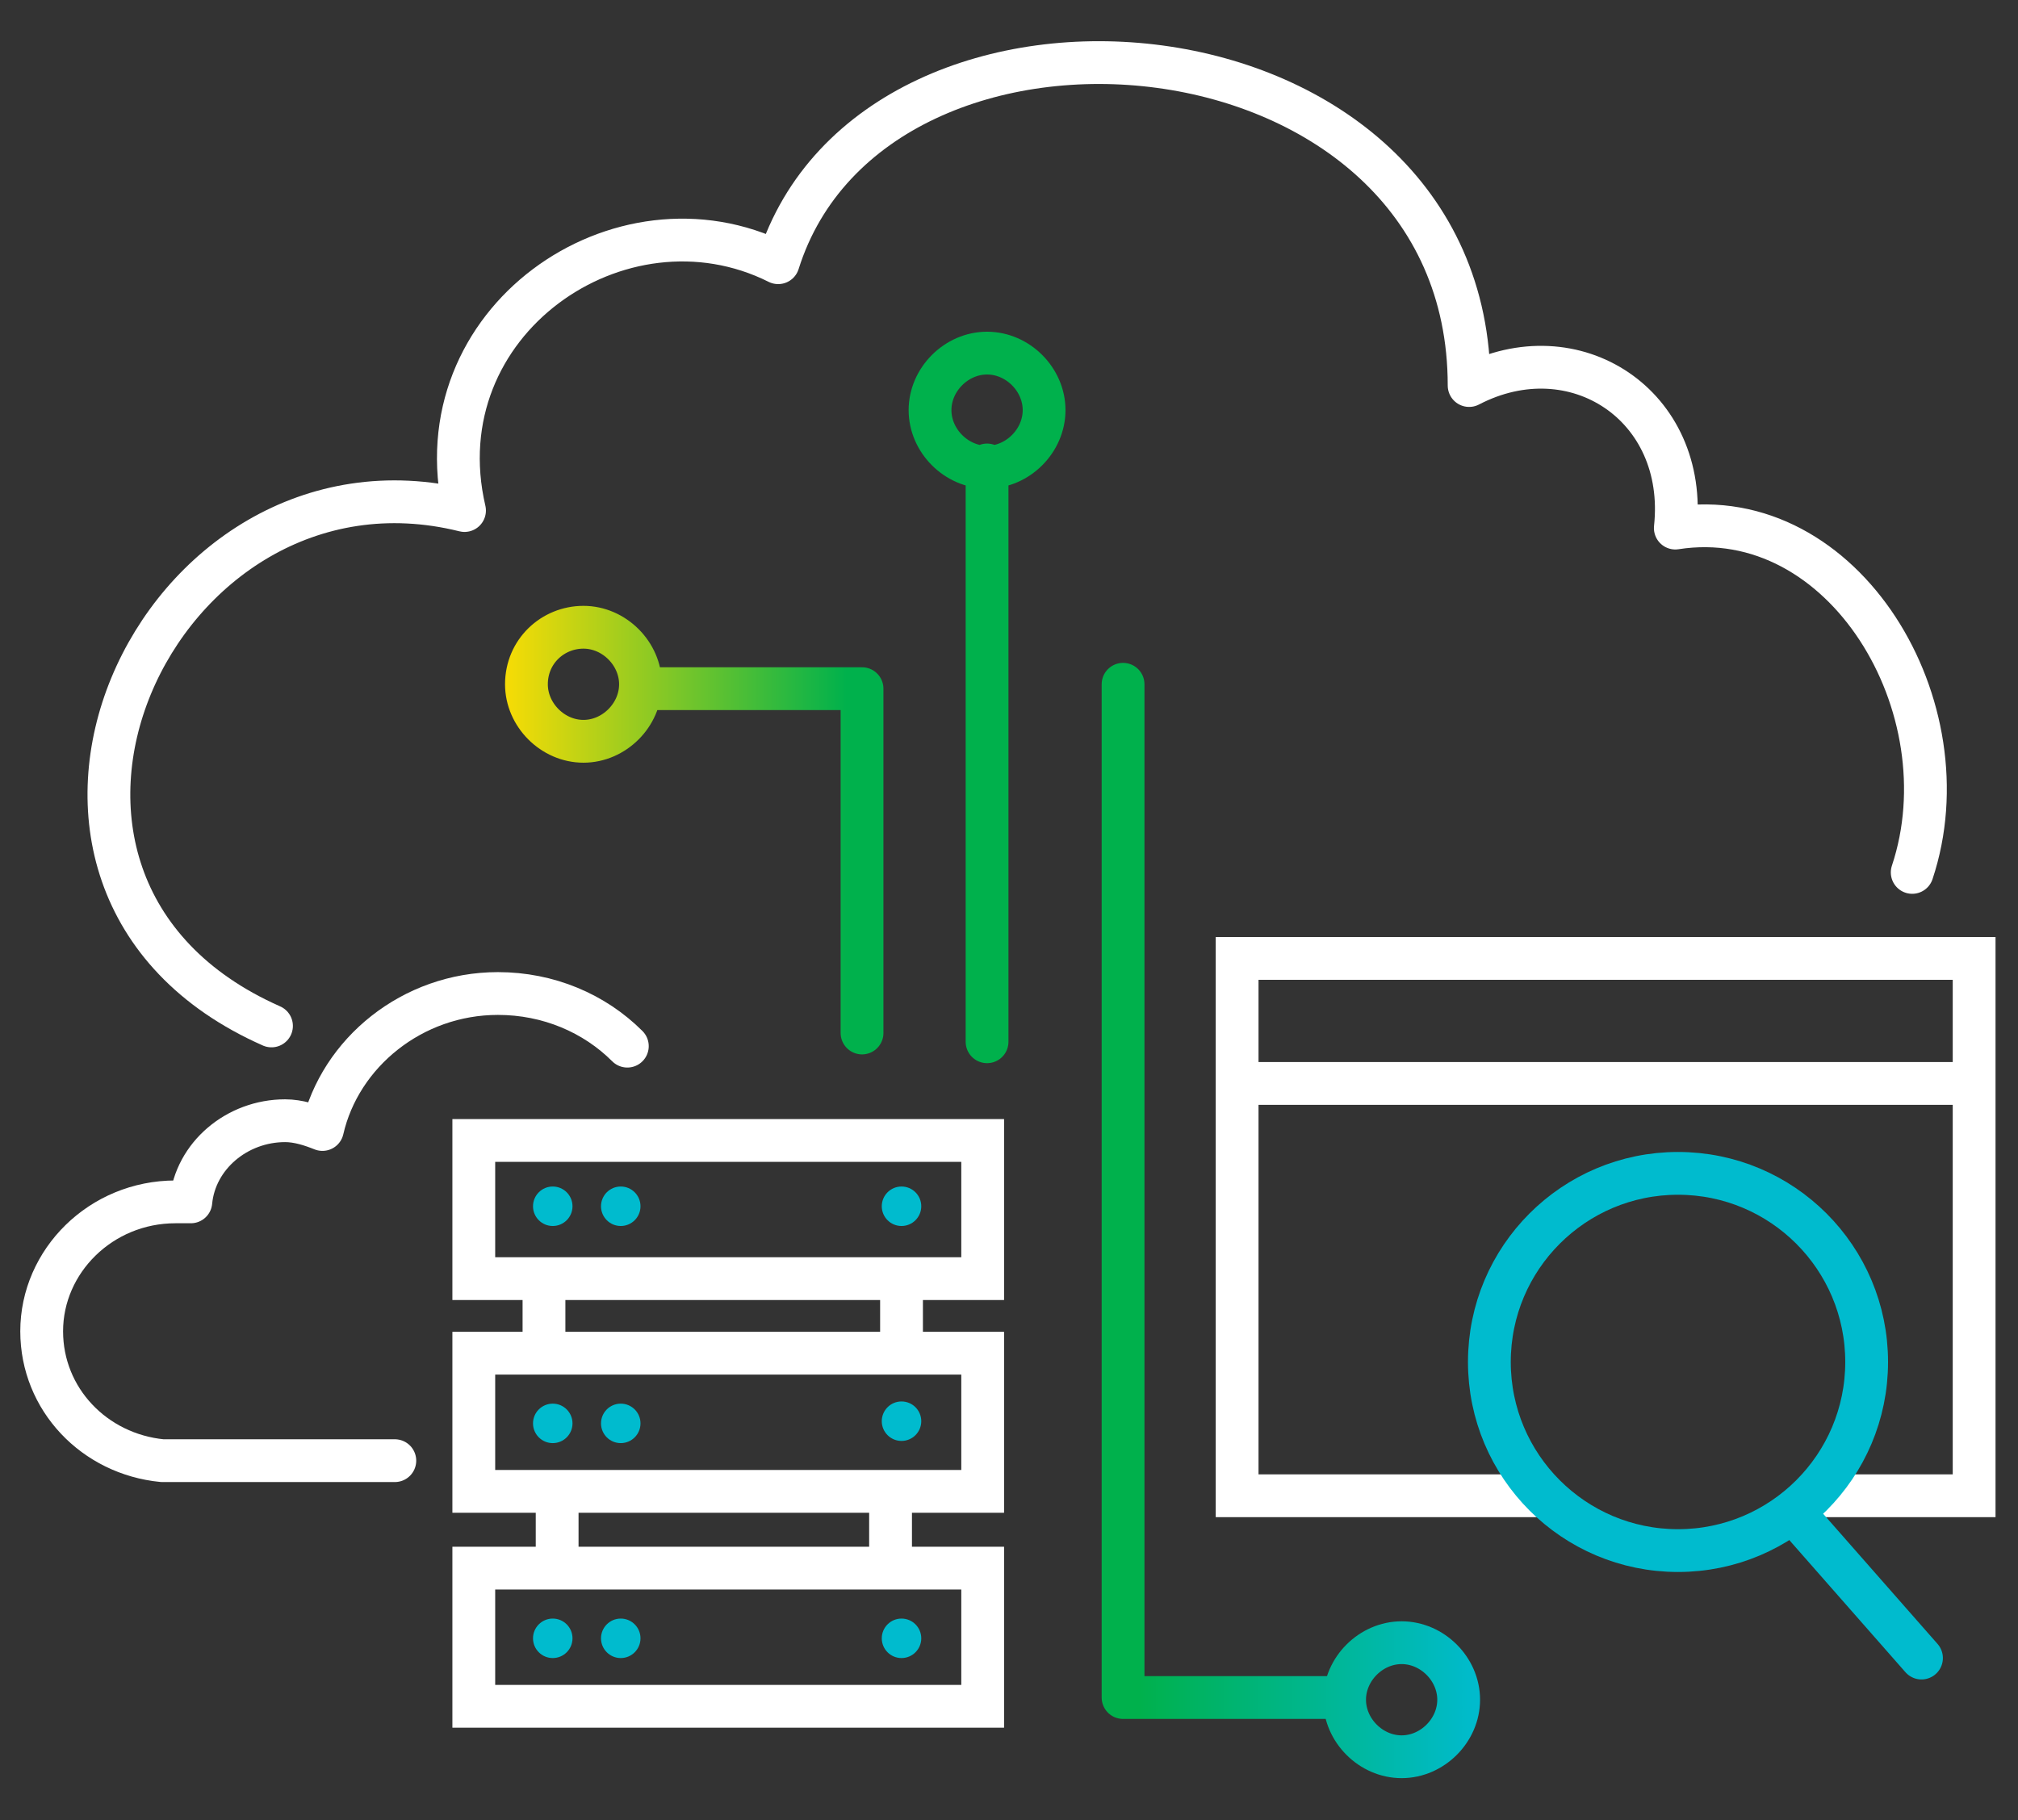 <?xml version="1.0" encoding="UTF-8"?>
<!-- Generator: Adobe Illustrator 27.1.1, SVG Export Plug-In . SVG Version: 6.00 Build 0)  -->
<svg xmlns="http://www.w3.org/2000/svg" xmlns:xlink="http://www.w3.org/1999/xlink" version="1.1" id="Layer_1" x="0px" y="0px" width="92px" height="83px" viewBox="0 0 92 83" style="enable-background:new 0 0 92 83;" xml:space="preserve">
<rect x="0" y="0" width="92" height="83" fill="#333333" stroke="none"/>
<style type="text/css">
	.st0{fill:none;stroke:#00BD4D;stroke-width:2.5;stroke-linecap:round;stroke-linejoin:round;}
	.st1{fill:none;stroke:#263137;stroke-width:2.5;stroke-miterlimit:10;}
	.st2{fill:none;stroke:#00B14C;stroke-width:3;stroke-miterlimit:10;}
	.st3{fill:none;stroke:#00BD4D;stroke-width:2.5;stroke-linecap:round;stroke-linejoin:round;stroke-miterlimit:10;}
	.st4{fill:none;stroke:#00B14C;stroke-width:3;stroke-linecap:round;stroke-linejoin:round;stroke-miterlimit:10;}
	.st5{fill:none;stroke:#00BD4D;stroke-width:2.5;stroke-linejoin:round;}
	.st6{fill:none;stroke:#00BD4D;stroke-width:2.5;stroke-linejoin:round;stroke-dasharray:7.08,7.08;}
	.st7{fill:none;stroke:#04B14C;stroke-width:5.241;stroke-linecap:round;stroke-linejoin:round;stroke-miterlimit:10;}
	.st8{fill:none;stroke:#0D1725;stroke-width:5.241;stroke-linecap:round;stroke-linejoin:round;}
	.st9{fill:none;stroke:#0A1522;stroke-width:5.241;stroke-linecap:round;stroke-linejoin:round;stroke-miterlimit:10;}
	.st10{fill:none;stroke:#323232;stroke-width:3.874;stroke-linecap:round;stroke-linejoin:round;stroke-miterlimit:10;}
	.st11{fill:none;stroke:#263137;stroke-width:2.5;stroke-linecap:round;stroke-miterlimit:10;stroke-dasharray:118.833,38.333;}
	.st12{fill:none;stroke:#263137;stroke-width:2.5;stroke-linecap:round;stroke-linejoin:round;stroke-miterlimit:10;}
	.st13{fill:none;stroke:#001021;stroke-width:4.803;stroke-miterlimit:10;}
	.st14{fill:none;stroke:#0A1522;stroke-width:3;stroke-miterlimit:10;}
	.st15{fill:none;stroke:#04B14C;stroke-width:3;stroke-miterlimit:10;}
	.st16{fill:none;stroke:#00BD4D;stroke-width:2.5;stroke-miterlimit:10;}
	.st17{fill:none;stroke:#00B14C;stroke-width:8.955;stroke-linecap:round;stroke-miterlimit:10;}
	.st18{fill:none;stroke:#00B14C;stroke-width:8.955;stroke-miterlimit:10;}
	.st19{fill:none;stroke:#001021;stroke-width:8.955;stroke-linecap:round;stroke-miterlimit:10;}
	.st20{fill:none;stroke:#001021;stroke-width:8.955;stroke-miterlimit:10;}
	.st21{fill:#001021;}
	.st22{fill:none;stroke:#001021;stroke-width:3;stroke-linecap:round;stroke-linejoin:round;stroke-miterlimit:10;}
	.st23{fill:none;stroke:#8CD21E;stroke-width:2.5;stroke-miterlimit:10;}
	.st24{fill:none;stroke:#263137;stroke-width:2.5;stroke-linecap:round;stroke-linejoin:round;}
	.st25{fill:none;stroke:#8CD21E;stroke-width:2.5;stroke-linecap:round;stroke-linejoin:round;}
	.st26{fill:none;stroke:#00BD4D;stroke-width:2.5;}
	.st27{fill:none;stroke:#263137;stroke-width:2.5;stroke-linejoin:round;}
	.st28{fill:none;stroke:#00B14C;stroke-width:2.5;stroke-miterlimit:10;}
	.st29{fill:none;stroke:#263137;stroke-width:2.5;stroke-linecap:round;stroke-miterlimit:10;}
	.st30{fill:none;stroke:#001021;stroke-width:3;stroke-miterlimit:10;}
	.st31{fill:none;stroke:#001021;stroke-width:2.5;stroke-linecap:round;stroke-linejoin:round;stroke-miterlimit:10;}
	.st32{fill:none;stroke:#00B14C;stroke-width:6.278;stroke-linecap:round;stroke-miterlimit:10;}
	.st33{fill:#00B14C;}
	.st34{fill:none;stroke:#001021;stroke-width:2.5;stroke-miterlimit:10;}
	.st35{fill:none;stroke:#FFFFFF;stroke-width:1.908;stroke-miterlimit:10;}
	.st36{fill:none;stroke:url(#SVGID_1_);stroke-width:1.908;stroke-miterlimit:10;}
	.st37{fill:none;stroke:#00BBCE;stroke-width:1.908;stroke-miterlimit:10;}
	.st38{fill:#231F20;}
	.st39{fill:none;stroke:#00BD4D;stroke-width:2.5;stroke-linecap:round;stroke-miterlimit:10;}
	.st40{fill:#00BD4D;}
	.st41{fill:none;stroke:#8CD21E;stroke-width:1.423;stroke-linejoin:round;}
	.st42{fill:none;stroke:#00BD4D;stroke-width:2.5;stroke-linecap:square;stroke-linejoin:round;stroke-miterlimit:10;}
	.st43{fill:none;stroke:#263137;stroke-width:2.5;stroke-linejoin:round;stroke-miterlimit:10;}
	.st44{fill:#263137;}
	.st45{fill:none;stroke:#001021;stroke-width:3;stroke-linecap:round;stroke-miterlimit:10;}
	.st46{fill:none;stroke:#00B14C;stroke-width:3;stroke-linecap:round;stroke-miterlimit:10;}
	.st47{fill:none;stroke:#263137;stroke-width:2;stroke-linecap:round;stroke-miterlimit:10;}
	.st48{fill:none;stroke:#00B14C;stroke-width:2.777;stroke-linejoin:round;stroke-miterlimit:10;}
	.st49{fill:none;stroke:#00B14C;stroke-width:2.777;stroke-linecap:round;stroke-linejoin:round;stroke-miterlimit:10;}
	.st50{fill:none;stroke:#001021;stroke-width:2.777;stroke-miterlimit:10;}
	.st51{fill:none;stroke:#00BD4D;stroke-width:2.5;stroke-linejoin:round;stroke-miterlimit:10;}
	.st52{fill:none;stroke:#FFFFFF;stroke-width:1.951;stroke-linecap:round;stroke-linejoin:round;}
	.st53{fill:#00BBCE;}
	.st54{fill:none;stroke:#FFFFFF;stroke-width:1.951;stroke-miterlimit:10;}
	.st55{fill:none;stroke:#FFFFFF;stroke-width:1.951;}
	.st56{fill:none;stroke:#00BBCE;stroke-width:1.951;stroke-miterlimit:10;}
	.st57{fill:none;stroke:#00BBCE;stroke-width:1.951;stroke-linecap:round;stroke-miterlimit:10;}
	.st58{fill:none;stroke:#FFFFFF;stroke-width:1.951;stroke-linecap:round;stroke-linejoin:round;stroke-miterlimit:10;}
	
		.st59{fill:none;stroke:url(#SVGID_00000160171553074487415110000004997499052291587493_);stroke-width:1.951;stroke-linecap:round;stroke-linejoin:round;stroke-miterlimit:10;}
	.st60{fill:none;stroke:#263137;stroke-width:2.976;stroke-miterlimit:10;}
</style>
<g>
	
		<g id="optimize-performance-icon_00000136399346816548777390000012798559040269084349_" transform="translate(-1168.847 -2881.43)">
		<g id="public_hybrid_icon_00000003068820815032671950000014497297997238640520_" transform="translate(635.124 1250.72)">
			<g id="Group_2412_00000071540871709594270880000015645014344602738312_" transform="translate(535 1631.988)">
				<path id="Path_5714_00000033331852803957029280000008526900034725613707_" class="st52" d="M85.9,38.5      c2.5-7.5-3.1-16.9-10.8-15.7c0.6-5.6-4.6-9-9.4-6.5c0-17.3-27.1-19.6-31.5-5.6c-7.2-3.6-16.3,2.7-14.3,11.3      C5.8,18.5-3.6,39,11.1,45.5"></path>
			</g>
		</g>
	</g>
	<g>
		<circle class="st53" cx="41.1" cy="55" r="0.9"></circle>
		<circle class="st53" cx="41.1" cy="64.8" r="0.9"></circle>
		<circle class="st53" cx="41.1" cy="74.7" r="0.9"></circle>
		<circle class="st53" cx="25.2" cy="55" r="0.9"></circle>
		<circle class="st53" cx="25.2" cy="64.9" r="0.9"></circle>
		<circle class="st53" cx="25.2" cy="74.7" r="0.9"></circle>
		<circle class="st53" cx="28.3" cy="55" r="0.9"></circle>
		<circle class="st53" cx="28.3" cy="64.9" r="0.9"></circle>
		<circle class="st53" cx="28.3" cy="74.7" r="0.9"></circle>
		<g>
			<rect x="21.6" y="52" class="st54" width="23.2" height="6.3"></rect>
			<rect x="21.6" y="61.7" class="st54" width="23.2" height="6.3"></rect>
			<rect x="21.6" y="71.5" class="st54" width="23.2" height="6.3"></rect>
			<line class="st54" x1="24.8" y1="58.2" x2="24.8" y2="61.7"></line>
			<line class="st54" x1="25.4" y1="67.8" x2="25.4" y2="71.1"></line>
			<line class="st54" x1="41.1" y1="58.5" x2="41.1" y2="62"></line>
			<line class="st54" x1="40.6" y1="68" x2="40.6" y2="71.3"></line>
		</g>
	</g>
	<g>
		<line id="Line_377_00000130629066005818790800000007202802550213989562_" class="st54" x1="56.5" y1="49.4" x2="90" y2="49.4"></line>
		<path id="Path_5711_00000097464390571196410930000003377471207403537072_" class="st55" d="M70.2,68.2H56.4V50.9v-7.2H90v24.5    h-7.5"></path>
		<g>
			<circle class="st56" cx="76.5" cy="62.1" r="8.6"></circle>
			<path class="st57" d="M87.6,75.6L81.8,69"></path>
		</g>
	</g>
	<path class="st58" d="M28.6,47.7c-1.5-1.5-3.6-2.4-5.9-2.4c-3.9,0-7.2,2.7-8,6.2c-0.5-0.2-1.1-0.4-1.7-0.4c-2.2,0-4.1,1.6-4.3,3.7   c-0.2,0-0.4,0-0.7,0c-3.4,0-6.1,2.7-6.1,5.9c0,3.1,2.4,5.6,5.5,5.9l10.6,0"></path>
	<linearGradient id="SVGID_1_" gradientUnits="userSpaceOnUse" x1="23.041" y1="48.116" x2="67.485" y2="48.116">
		<stop offset="0" style="stop-color:#F7DC05"></stop>
		<stop offset="0.35" style="stop-color:#00B14C"></stop>
		<stop offset="0.65" style="stop-color:#00B14C"></stop>
		<stop offset="0.999" style="stop-color:#00BBCE"></stop>
		<stop offset="1" style="stop-color:#00BACC"></stop>
		<stop offset="1" style="stop-color:#00BAC6"></stop>
		<stop offset="1" style="stop-color:#00B9C1"></stop>
	</linearGradient>
	
		<path style="fill:none;stroke:url(#SVGID_1_);stroke-width:1.951;stroke-linecap:round;stroke-linejoin:round;stroke-miterlimit:10;" d="   M45,47.5V21.2 M45,21.3c1.4,0,2.6-1.2,2.6-2.6s-1.2-2.6-2.6-2.6s-2.6,1.2-2.6,2.6S43.6,21.3,45,21.3z M39.3,47.1V31.4H29.2    M26.6,33.8c1.4,0,2.6-1.2,2.6-2.6c0-1.4-1.2-2.6-2.6-2.6S24,29.7,24,31.2C24,32.6,25.2,33.8,26.6,33.8z M51.2,31.2v46.2h10.1    M63.9,74.9c-1.4,0-2.6,1.2-2.6,2.6s1.2,2.6,2.6,2.6s2.6-1.2,2.6-2.6S65.3,74.9,63.9,74.9z"></path>
</g>
</svg>

